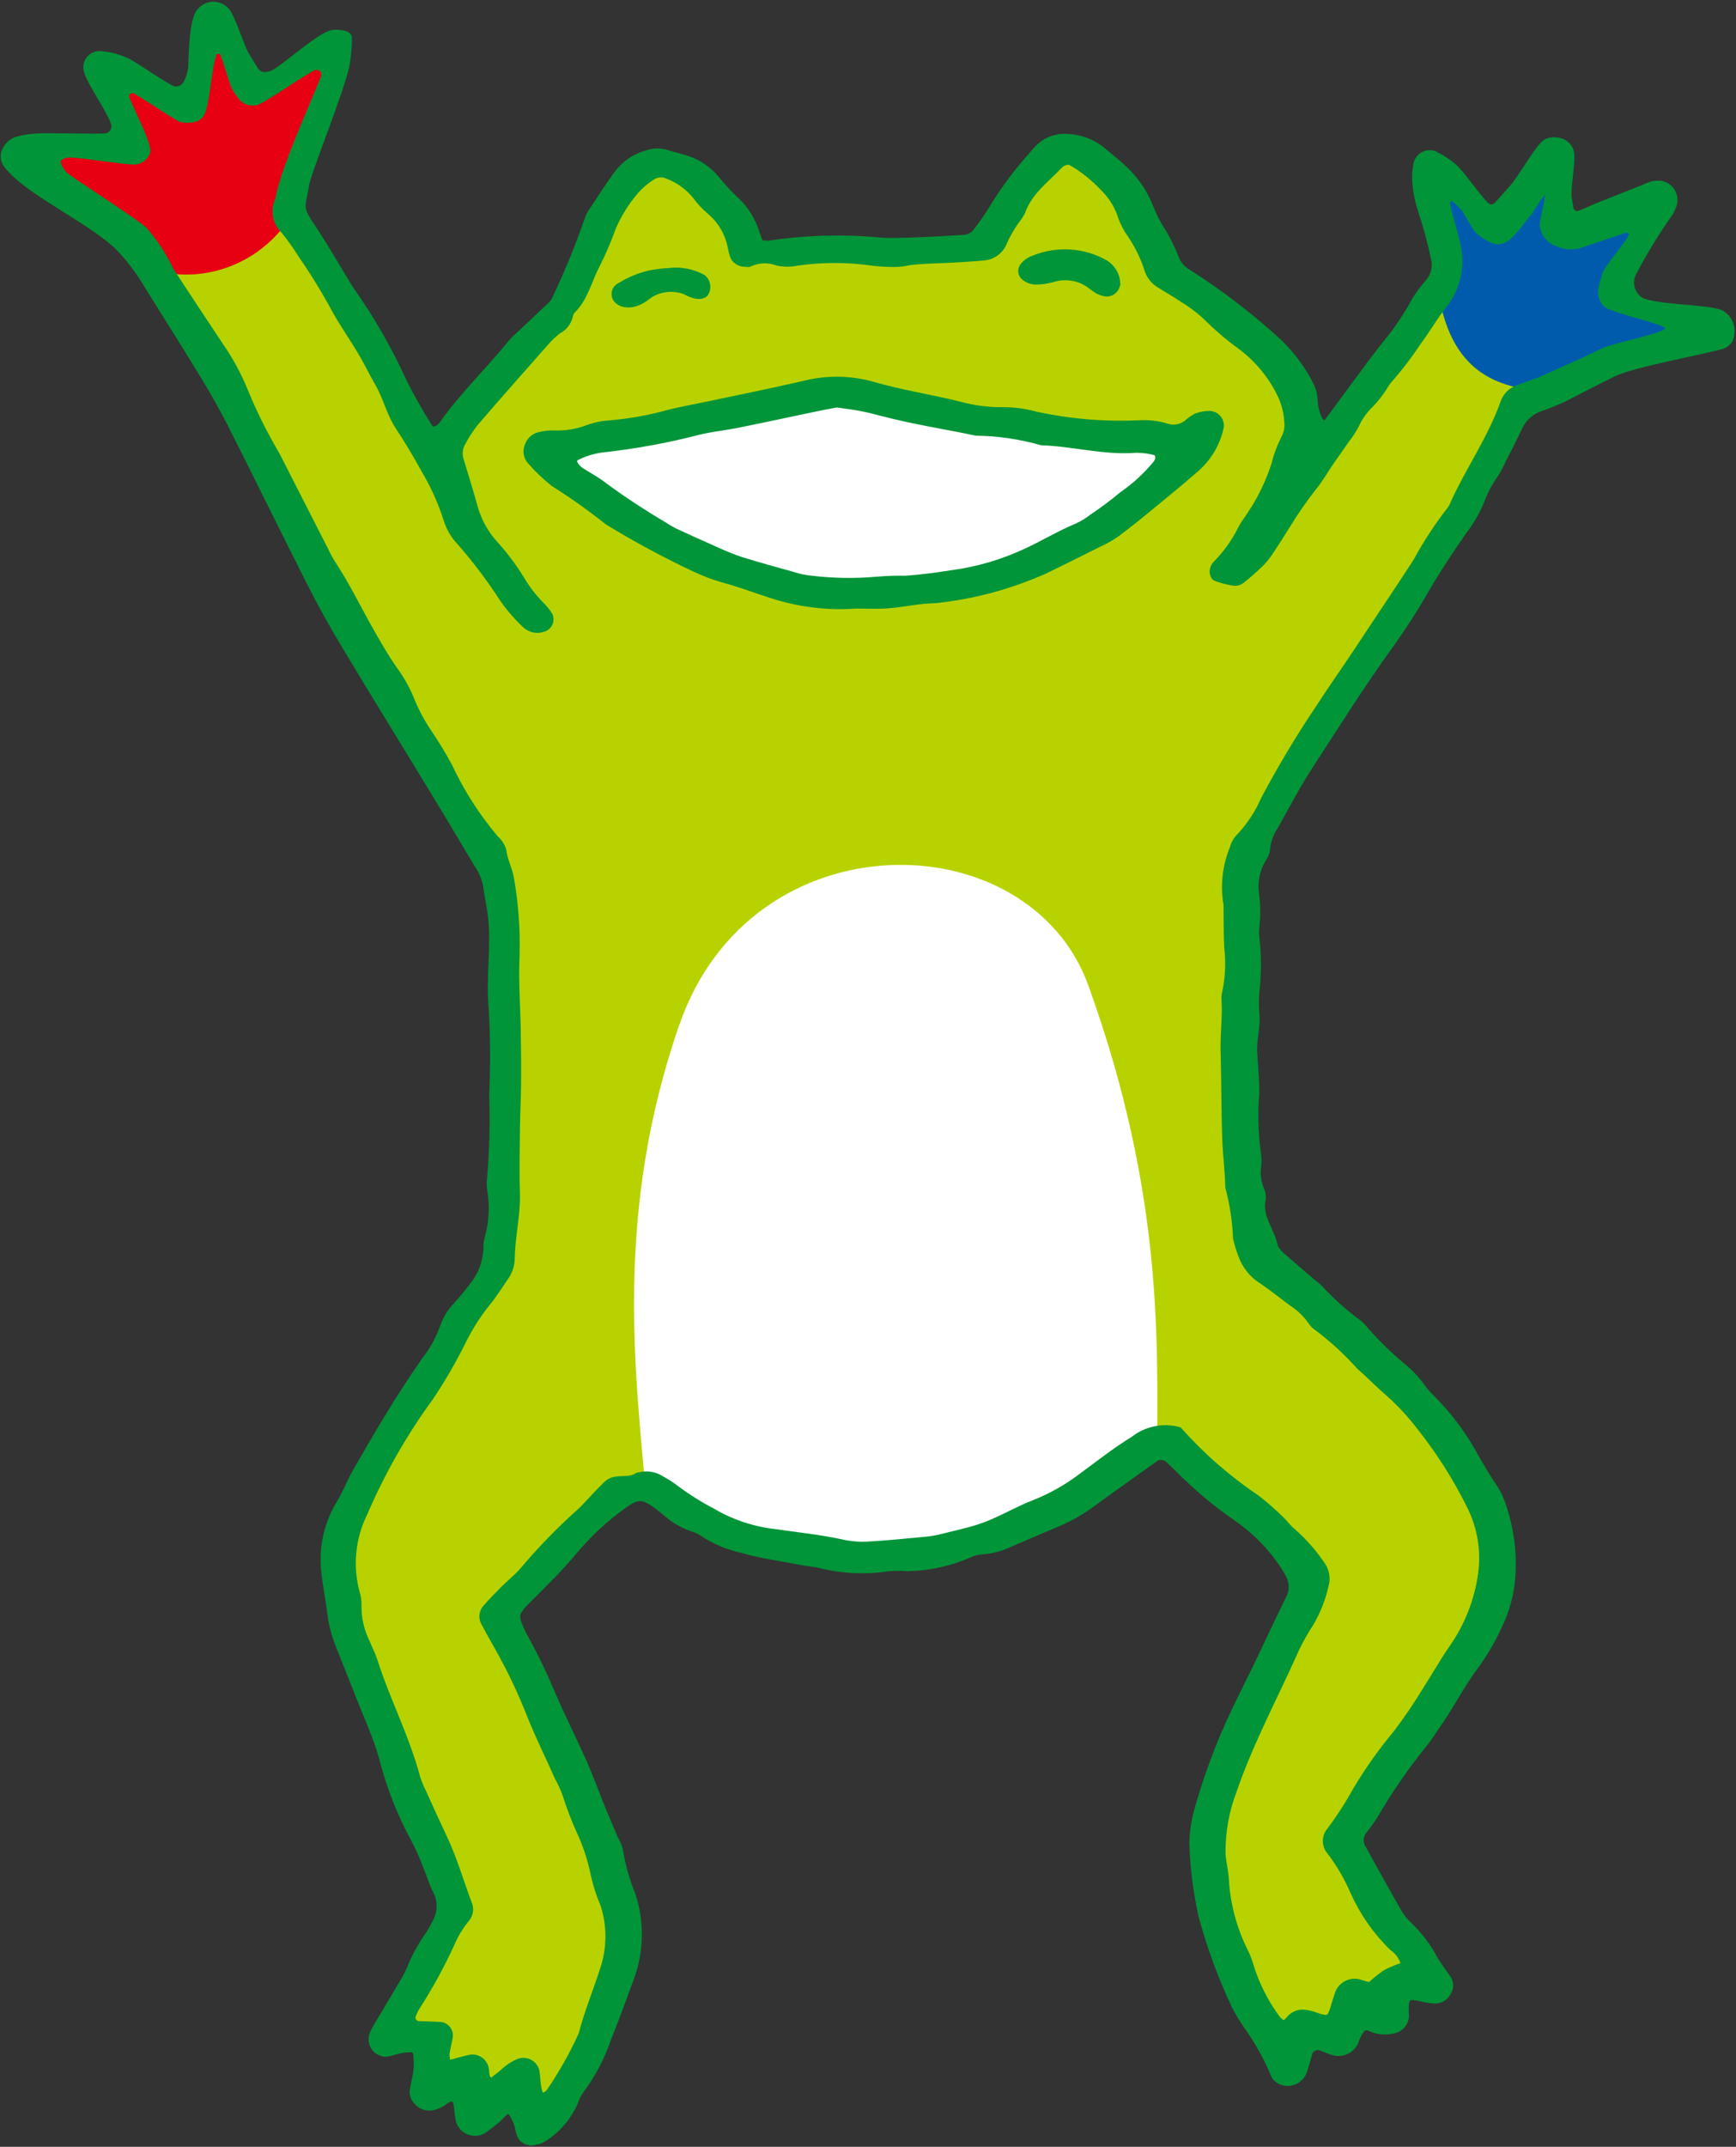 <?xml version="1.0" encoding="UTF-8"?><svg id="_レイヤー_2" xmlns="http://www.w3.org/2000/svg" xmlns:xlink="http://www.w3.org/1999/xlink" viewBox="0 0 238.66 294.96"><rect x="0" y="0" width="238.66" height="294.96" fill="#333333" stroke="none"/><defs><style>.cls-1{stroke-width:.72px;}.cls-1,.cls-2,.cls-3{fill:none;}.cls-1,.cls-3{stroke:#009538;stroke-miterlimit:10;}.cls-4{clip-path:url(#clippath);}.cls-2,.cls-5,.cls-6,.cls-7,.cls-8,.cls-9{stroke-width:0px;}.cls-5{fill:#009538;}.cls-3{stroke-width:.71px;}.cls-6{fill:#005bac;}.cls-7{fill:#e60012;}.cls-8{fill:#b8d200;}.cls-9{fill:#fff;}</style><clipPath id="clippath"><rect class="cls-2" width="238.66" height="294.96"/></clipPath></defs><g id="_レイヤー_3"><g class="cls-4"><g id="_グループ_42"><path id="_パス_32" class="cls-8" d="M59.44,59.02c.27-.06.53-.15.78-.26.22-.15.4-.34.55-.56,2.83-4.01,6.41-7.39,9.48-11.2.26-.3.54-.58.84-.84,1.54-1.45,3.08-2.88,4.61-4.34.28-.28.5-.61.64-.98,1.65-3.46,3.1-7.02,4.36-10.64.11-.38.28-.75.5-1.08,1.17-1.77,2.31-3.56,3.56-5.26,1.02-1.41,2.5-2.42,4.18-2.86.87-.31,1.82-.33,2.71-.06.87.3,1.79.46,2.67.77,1.66.5,3.13,1.49,4.23,2.83.83,1.03,1.73,2.01,2.7,2.91,1.36,1.28,2.35,2.9,2.87,4.69.13.4.29.79.46,1.17.37.09.74.12,1.12.11,5.11-.77,10.3-.91,15.45-.42,1.97.19,9.79-.26,11.35-.38.67-.03,1.3-.36,1.69-.91.81-1.05,1.56-2.14,2.25-3.27,1.59-2.6,3.42-5.04,5.46-7.29.32-.42.68-.81,1.08-1.16,1.01-.88,2.32-1.33,3.66-1.24,1.87.05,3.67.73,5.1,1.94.8.69,1.65,1.33,2.42,2.05,1.72,1.47,3.07,3.33,3.94,5.42.52,1.36,1.19,2.66,1.99,3.88.66,1.15,1.23,2.35,1.71,3.58.32.73.87,1.34,1.56,1.73,4.47,2.84,8.69,6.07,12.59,9.66,1.81,1.76,3.31,3.82,4.42,6.08.26.61.41,1.25.43,1.91.04.93.27,1.84.68,2.68.14.19.33.34.55.43.13.02.27-.04.35-.14,2.69-3.61,5.3-7.27,8.07-10.81,1.53-1.83,2.86-3.81,3.99-5.9.55-.9,1.18-1.75,1.89-2.55.7-.82,1-1.91.81-2.97-.51-2.4-1.14-4.77-1.92-7.09-.4-1.26-.64-2.57-.71-3.9-.04-.66.01-1.32.14-1.97.06-1.05.97-1.86,2.02-1.8.33.02.64.12.92.3.82.43,1.59.95,2.3,1.54,1.19,1.03,3.26,4.19,4.42,5.27.35.41.96.45,1.37.1.02-.01.03-.03.04-.04.72-.77,1.4-1.59,2.12-2.36,1.07-1.17,3.2-4.9,4.32-6.03.49-.47,1.18-.66,1.84-.52.96.02,1.79.68,2.03,1.61.3,1.29-.54,5.14-.29,6.44.1.52.18,1.03.28,1.55.19.35.57.54.96.5.49-.19.98-.37,1.46-.6,1.68-.77,6.6-2.6,8.3-3.36.37-.14.76-.21,1.16-.21,1.26-.05,2.33.94,2.37,2.2,0,.25-.02.5-.09.74-.13.38-.28.74-.47,1.09-1.88,2.65-3.58,5.42-5.09,8.3-.7,1.34-.22,2.99,1.08,3.75,2.33,1.02,9.26.9,10.95,1.71,1.08.6,1.65,1.84,1.41,3.05-.03.54-.32,1.03-.78,1.32-.11.08-.22.15-.35.2-2.96.87-12.31,2.51-15.05,3.84-2.26,1.1-4.49,2.26-6.72,3.41-1.07.51-2.17.96-3.3,1.35-1.28.41-2.33,1.34-2.9,2.55-.72,1.56-1.52,3.09-2.3,4.62-.32.72-.7,1.42-1.13,2.09-.76,1.08-1.38,2.26-1.83,3.51-.62,1.47-1.42,2.85-2.39,4.11-1.89,2.71-3.71,5.47-5.37,8.34-1.45,2.52-3.03,4.97-4.73,7.33-3.89,5.37-7.41,10.98-11.02,16.53-1.73,2.66-3.22,5.49-4.76,8.27-.61.87-1.01,1.88-1.14,2.93-.02.53-.19,1.05-.49,1.49-1,1.59-1.35,3.51-.99,5.35.14,1.32.14,2.64,0,3.96-.08.53-.09,1.06-.02,1.59.29,2.5.29,5.03,0,7.53-.09.93-.09,1.86-.01,2.78.22,1.87-.41,3.7-.29,5.53s.3,3.67.3,5.53c-.23,2.77-.16,5.56.23,8.31.09.66.09,1.33,0,1.99-.1.92.02,1.86.35,2.73.25.47.36,1,.31,1.53-.57,2.45,1.23,4.25,1.64,6.42.08.25.22.49.4.68.16.21.34.41.54.58,1.7,1.47,3.38,2.97,5.13,4.39,1.52,1.66,3.18,3.18,4.97,4.54.56.36,1.04.81,1.44,1.34,1.58,1.79,3.29,3.46,5.12,4.99,1.02.83,1.93,1.8,2.69,2.87.38.54.82,1.03,1.3,1.49,2.25,2.25,4.18,4.8,5.73,7.57.91,1.61,1.84,3.22,2.89,4.74.57.89,1.01,1.86,1.28,2.88.99,3.03,1.38,6.22,1.16,9.41-.17,2.39-.81,4.71-1.86,6.86-.89,1.93-1.96,3.76-3.21,5.48-1.93,2.53-3.33,5.41-5.17,8-.61.86-1.15,1.79-1.82,2.6-2.5,3.08-4.76,6.35-6.76,9.77-.49.79-1.03,1.54-1.61,2.27-.51.64-.56,1.54-.13,2.24,1.59,2.9,3.21,5.79,4.85,8.67.39.7.88,1.33,1.47,1.87,1.44,1.38,2.65,2.97,3.58,4.73.54.91,1.19,1.75,1.79,2.63.4.55.43,1.29.1,1.88-.32.75-1.04,1.25-1.86,1.28-.66-.03-1.31-.13-1.95-.29-1.9-.4-2.05-.3-2.09,1.61,0,.26.05.53.04.8-.05.95-.73,1.76-1.66,1.97-1.17.3-2.4.18-3.48-.35-.38-.17-.82-.03-1.03.33-.23.33-.42.67-.57,1.04-.12.24-.17.51-.3.74-.59,1.08-1.86,1.6-3.04,1.25-.63-.2-1.23-.48-1.86-.69-.53-.08-1.06.19-1.3.67-.27.89-.5,1.79-.8,2.67-.45,1.16-1.69,1.8-2.9,1.5-.37-.11-.71-.31-.99-.58-.19-.19-.33-.42-.4-.67-.98-2.32-2.22-4.52-3.68-6.56-.6-.87-1.15-1.78-1.63-2.72-1.87-3.95-3.39-8.05-4.54-12.27-.75-3.36-1.18-6.78-1.29-10.22.05-1.59.3-3.16.73-4.69.98-3.44,2.17-6.81,3.56-10.11.99-2.31,2.09-4.57,3.21-6.82,1.96-3.91,3.76-7.89,5.69-11.81.61-1.05.61-2.35,0-3.4-.31-.58-.66-1.14-1.04-1.68-1.67-2.4-3.78-4.47-6.2-6.11-2.83-1.97-5.47-4.19-7.89-6.64-.48-.46-.95-.92-1.44-1.37-.43-.33-1-.39-1.49-.16-.33.22-.65.45-.98.68-2.69,1.93-5.39,3.85-8.07,5.8-1.51,1.08-3.14,1.98-4.86,2.68-2.08.87-4.14,1.76-6.21,2.65-1.19.58-2.49.93-3.81,1.02-.66.04-1.3.21-1.89.5-2.68,1.16-5.56,1.78-8.48,1.82-.93-.08-1.86-.07-2.78.04-3.14.45-6.35.28-9.42-.53-.91-.14-1.83-.25-2.74-.43-2.59-.52-5.21-.84-7.76-1.59-1.94-.42-3.79-1.2-5.46-2.3-.44-.3-.92-.53-1.44-.66-1.38-.48-2.65-1.24-3.73-2.23-.1-.09-.2-.17-.31-.25-3.06-2.47-3.4-2.09-6.51.26-2.09,1.63-4,3.48-5.69,5.53-2.06,2.44-4.34,4.64-6.58,6.89-.29.27-.54.58-.76.91-.34.42-.45.98-.29,1.5.21.63.46,1.24.77,1.83,1.42,2.54,2.7,5.16,3.83,7.84,1.39,3.29,3.03,6.48,4.48,9.75.96,2.17,1.76,4.42,2.66,6.62.55,1.35,1.14,2.68,1.71,4.02.27.45.48.94.6,1.46.34,2.09.91,4.14,1.72,6.1,1.22,3.68,1.18,7.66-.12,11.32-1.04,2.86-2.09,5.72-3.22,8.54-.85,2.51-2.09,4.87-3.66,7.01-.41.52-.71,1.12-.91,1.75-.92,2.07-2.43,3.83-4.35,5.03-.34.2-.72.33-1.12.38-.92.32-1.93-.16-2.25-1.08,0,0,0,0,0,0-.17-.5-.21-1.04-.4-1.53-.18-.49-.42-.96-.72-1.39-.17-.16-.42-.22-.65-.16-.41.32-.72.76-1.12,1.09-.6.52-1.23.99-1.87,1.47-1.08.72-2.54.44-3.26-.64-.2-.29-.33-.63-.38-.98-.11-.65-.16-1.31-.26-1.97-.12-.76-.66-.95-1.43-.4-.51.42-1.11.71-1.75.88-.94.19-1.89-.2-2.44-.97-.34-.42-.49-.96-.4-1.49.14-.91.41-1.81.5-2.73.06-.78.04-1.57-.06-2.35-.02-.17-.36-.43-.56-.43-.52,0-1.05.04-1.56.15-.65.12-1.27.37-1.92.46-1.12.02-2.05-.88-2.07-2,0-.25.04-.5.12-.74.15-.37.33-.72.53-1.06,1.15-1.94,2.31-3.86,3.45-5.8.42-.67.8-1.37,1.13-2.09.68-1.73,1.57-3.36,2.66-4.87.29-.45.55-.91.77-1.39.87-1.38.92-3.12.14-4.54-.54-1.05-.86-2.21-1.32-3.31-.45-1.24-.99-2.46-1.62-3.63-1.97-3.6-3.47-7.44-4.46-11.42-.8-2.78-2.04-5.45-3.1-8.17-.96-2.46-1.96-4.91-2.93-7.38-.53-1.36-.88-2.78-1.05-4.23-.22-1.83-.62-3.65-.8-5.48-.42-3.31.29-6.66,2.01-9.52.9-1.46,1.5-3.1,2.35-4.58,2.97-5.17,5.99-10.31,9.42-15.19,1.07-1.35,1.91-2.87,2.48-4.49.39-1.13,1.02-2.17,1.85-3.03.78-.9,1.57-1.79,2.27-2.75,1.17-1.46,1.83-3.27,1.88-5.14-.02-.4.02-.8.12-1.19.64-2.16.78-4.45.41-6.67-.09-.53-.1-1.06-.04-1.59.33-3.83.43-7.68.3-11.52.18-3.97.16-7.95-.07-11.92-.35-3.71.2-7.39.03-11.1-.1-2.01-.55-3.93-.82-5.89-.24-1.03-.68-2.01-1.28-2.87-2.09-3.54-4.2-7.06-6.34-10.57-3.93-6.45-7.91-12.88-11.79-19.36-1.71-2.83-3.31-5.72-4.81-8.68-3.6-7.09-7.08-14.24-10.67-21.33-1.19-2.36-2.5-4.68-3.87-6.94-2.69-4.42-5.46-8.78-8.19-13.17-.97-1.58-2.11-3.06-3.38-4.4-3.3-3.45-11.63-7.27-14.89-10.77-.29-.28-.55-.58-.77-.92-.36-.57-.4-1.29-.09-1.9.33-.74.97-1.3,1.75-1.52.77-.2,1.55-.33,2.34-.4,1.59-.14,8.28.1,9.86-.03.67-.16,1.12-.78,1.07-1.46-.33-1.69-3.5-5.93-3.84-7.62-.19-1.02.48-2.01,1.51-2.2.2-.04.41-.04.61-.01,1.19.1,2.35.41,3.43.91,1.21.53,5.27,3.5,6.53,3.92.67.11,1.33-.22,1.64-.82.44-.82.68-1.74.68-2.67.05-1.55.15-6.1,1.17-7.2.83-1.06,2.37-1.25,3.43-.41.14.11.27.24.39.38.77.9,2.09,5.23,2.76,6.21.45.65.81,1.37,1.27,2.02.34.42.89.61,1.42.5.26-.02.52-.09.77-.2,1.62-.76,6.62-5.41,8.33-5.57.71-.07,2.28.02,2.24.78-.01,1.19-.11,2.38-.29,3.56-.72,3.64-5.21,14.55-5.6,16.62-.02.26-.06.53-.12.79-.53,2.52-.64,2.51,1.11,5.14,1.69,2.53,3.2,5.19,4.79,7.79.2.34.42.68.65.99,2.74,3.91,5.1,8.06,7.07,12.41,1.13,2.23,2.38,4.4,3.73,6.51"/><path id="_パス_33" class="cls-6" d="M217.43,53.64c2.23-1.15,2.23-1.16,4.49-2.26,2.74-1.33,12.09-2.98,15.05-3.84.12-.05.24-.12.35-.2.46-.29.75-.78.78-1.32.25-1.21-.32-2.45-1.41-3.05-1.7-.81-8.62-.69-10.95-1.71-1.31-.76-1.78-2.41-1.08-3.75,1.51-2.88,3.21-5.65,5.09-8.3.19-.35.35-.71.47-1.09.36-1.21-.33-2.49-1.54-2.85-.24-.07-.49-.1-.74-.09-.4,0-.79.07-1.16.21-1.69.76-6.61,2.59-8.3,3.36-.48.22-.97.41-1.46.6-.39.05-.77-.15-.96-.5-.1-.52-.18-1.03-.28-1.55-.25-1.3.58-5.15.29-6.44-.24-.93-1.07-1.6-2.03-1.61-.66-.14-1.35.05-1.84.52-1.12,1.12-3.25,4.86-4.32,6.03-.72.78-1.39,1.59-2.12,2.36-.38.37-1,.37-1.37-.02-.01-.01-.03-.03-.04-.04-1.16-1.08-3.21-4.24-4.42-5.27-.71-.6-1.48-1.11-2.3-1.54-.89-.57-2.08-.31-2.65.58-.18.27-.28.59-.3.92-.13.65-.18,1.31-.14,1.97.08,1.32.32,2.63.71,3.9.77,2.33,1.41,4.69,1.92,7.09,1.01,12.73,5.37,19.08,20.26,17.9"/><path id="_パス_34" class="cls-7" d="M17.79,35.53c6.46,4.36,19.53,2.84,24.42-10.14.4-2.08,4.88-12.98,5.6-16.62.19-1.18.28-2.37.3-3.56.04-.76-1.53-.84-2.24-.78-1.7.16-6.7,4.81-8.33,5.57-.24.11-.5.18-.77.2-.53.11-1.08-.09-1.42-.5-.46-.65-.82-1.37-1.27-2.02-.68-.98-1.99-5.31-2.76-6.21-.85-1.05-2.4-1.2-3.44-.35-.14.11-.26.24-.37.38-1.02,1.09-1.12,5.65-1.17,7.2,0,.93-.23,1.85-.68,2.67-.31.6-.97.94-1.64.82-1.25-.43-5.31-3.4-6.53-3.92-1.08-.5-2.25-.81-3.43-.91-1.03-.15-1.98.57-2.13,1.6-.03.2-.02.41.01.61.34,1.68,3.51,5.93,3.84,7.62.05.68-.4,1.3-1.07,1.46-1.59.13-8.28-.11-9.86.03-.79.07-1.57.2-2.34.4-.78.22-1.42.78-1.75,1.52-.31.6-.27,1.32.09,1.9.22.33.47.64.76.92,3.26,3.5,11.59,7.32,14.88,10.77"/><path id="_パス_35" class="cls-9" d="M117.62,83.26c-3.98.27-7.97-.23-11.75-1.49-2.14-.68-4.25-1.5-6.42-2.07-1.39-.4-2.75-.92-4.07-1.54-4.07-1.92-8.03-4.06-11.87-6.4-2.38-1.89-4.86-3.65-7.43-5.27-1.14-.9-2.2-1.91-3.16-3.01-.57-.59-.74-1.45-.43-2.21.24-.78.88-1.37,1.68-1.54.64-.17,1.3-.24,1.97-.22,1.59.07,3.18-.19,4.67-.76,1-.36,2.04-.57,3.1-.63,2.77-.24,5.51-.74,8.19-1.5,1.67-.4,3.37-.7,5.05-1.06,4.4-.93,8.82-1.82,13.2-2.82,3.09-.82,6.34-.81,9.43.01,4.07,1.22,8.27,1.81,12.37,2.85,1.92.51,3.91.75,5.9.7,1.46.01,2.91.21,4.31.6,4.79,1.04,9.7,1.44,14.6,1.19,1.19-.04,2.38.12,3.52.48.91.27,1.89.09,2.65-.48.39-.36.82-.67,1.29-.92.61-.23,1.26-.34,1.92-.34.91.05,1.61.83,1.56,1.74,0,.06,0,.11-.02.17-.5,2.34-1.79,4.44-3.64,5.94-1.99,1.74-4.04,3.41-6.08,5.08-1.53,1.26-3.07,2.51-4.67,3.69-.76.52-1.57.98-2.42,1.36-2.48,1.25-4.97,2.47-7.47,3.7-.12.06-.25.1-.37.15-4.62,2.01-9.51,3.31-14.52,3.84-.66.06-1.32.05-1.99.13-1.58.19-3.15.48-4.73.6-1.45.1-2.91.02-4.38.02"/><path id="_パス_36" class="cls-9" d="M93.41,140.73c-9,25.94-6.07,47.73-4.54,65.32v.03c.82.39,1.59.89,2.27,1.49.1.08.2.17.31.25,1.08.99,2.35,1.75,3.73,2.23.51.14,1,.36,1.44.66,1.66,1.1,3.51,1.88,5.46,2.3,2.54.74,5.17,1.07,7.76,1.59.91.18,1.83.3,2.74.44,3.07.8,6.28.98,9.42.53.92-.1,1.86-.12,2.78-.04,2.92-.04,5.8-.65,8.48-1.82.59-.29,1.24-.46,1.89-.5,1.33-.09,2.62-.44,3.81-1.02,2.07-.89,4.13-1.79,6.21-2.65,1.72-.7,3.35-1.6,4.86-2.68,2.68-1.95,5.37-3.87,8.07-5.8.32-.23.64-.46.98-.68,0-15.35,1.04-35.92-9.45-64.96-8.18-22.64-46.29-23.27-56.21,5.32"/><path id="_パス_37" class="cls-5" d="M59.44,59.02c.27-.06.53-.14.78-.26.22-.15.4-.34.55-.56,2.83-4.01,6.41-7.39,9.48-11.2.26-.3.54-.58.84-.84,1.54-1.45,3.08-2.88,4.61-4.34.28-.28.5-.61.64-.98,1.65-3.46,3.1-7.02,4.36-10.64.11-.38.28-.75.5-1.08,1.17-1.77,2.31-3.56,3.56-5.26,1.02-1.41,2.5-2.42,4.18-2.86.87-.31,1.82-.33,2.71-.06.87.3,1.79.46,2.67.77,1.66.5,3.13,1.49,4.23,2.83.83,1.03,1.73,2.01,2.7,2.91,1.36,1.28,2.35,2.9,2.86,4.69.13.4.29.79.47,1.17.36.09.74.12,1.11.11,5.11-.77,10.3-.91,15.45-.42,1.97.19,9.79-.26,11.35-.38.67-.03,1.3-.36,1.69-.91.81-1.05,1.56-2.14,2.25-3.27,1.59-2.6,3.42-5.04,5.47-7.29.32-.42.68-.81,1.08-1.16,1.01-.88,2.32-1.33,3.65-1.24,1.87.05,3.67.73,5.1,1.94.8.7,1.65,1.33,2.42,2.05,1.72,1.47,3.07,3.33,3.94,5.42.52,1.36,1.19,2.66,1.99,3.88.66,1.15,1.23,2.35,1.71,3.58.32.73.87,1.34,1.56,1.73,4.47,2.84,8.69,6.07,12.59,9.66,1.81,1.76,3.31,3.82,4.42,6.08.26.61.41,1.25.43,1.91.04.93.28,1.84.68,2.68.14.19.33.34.55.43.13.01.27-.04.35-.14,2.69-3.61,5.3-7.27,8.07-10.81,1.53-1.83,2.86-3.81,3.99-5.9.55-.9,1.18-1.75,1.89-2.54.7-.82,1-1.91.81-2.97-.5-2.4-1.14-4.77-1.92-7.09-.4-1.26-.64-2.57-.71-3.9-.04-.66.01-1.32.14-1.97.06-1.05.97-1.86,2.02-1.8.33.02.64.12.92.3.82.43,1.59.95,2.3,1.54,1.19,1.03,3.26,4.19,4.42,5.27.35.41.96.45,1.37.1.02-.01.03-.03.04-.04.72-.77,1.4-1.58,2.12-2.36,1.07-1.17,3.2-4.9,4.32-6.03.49-.47,1.18-.66,1.84-.52.96.02,1.79.68,2.03,1.61.3,1.29-.54,5.14-.29,6.44.1.52.18,1.03.28,1.55.19.35.57.54.96.5.49-.19.98-.37,1.46-.6,1.68-.77,6.6-2.6,8.3-3.36.37-.14.76-.21,1.16-.21,1.26-.05,2.33.94,2.37,2.2,0,.25-.02.5-.09.74-.13.38-.28.74-.47,1.09-1.88,2.65-3.58,5.42-5.09,8.3-.7,1.34-.22,2.99,1.08,3.75,2.33,1.02,9.26.9,10.95,1.71,1.08.6,1.65,1.84,1.41,3.05-.03.54-.32,1.03-.78,1.32-.11.08-.22.15-.35.2-2.96.87-12.31,2.51-15.05,3.84-2.26,1.1-4.49,2.26-6.72,3.41-1.07.51-2.17.96-3.3,1.35-1.28.41-2.33,1.34-2.9,2.55-.72,1.56-1.52,3.09-2.3,4.62-.32.73-.7,1.43-1.13,2.09-.76,1.08-1.38,2.26-1.83,3.51-.62,1.47-1.42,2.85-2.39,4.11-1.89,2.71-3.71,5.47-5.37,8.34-1.45,2.52-3.03,4.97-4.73,7.33-3.89,5.37-7.41,10.98-11.02,16.53-1.73,2.66-3.22,5.49-4.76,8.27-.61.87-1.01,1.88-1.14,2.93-.02.53-.19,1.05-.49,1.49-1,1.59-1.35,3.51-.99,5.35.14,1.32.14,2.64,0,3.96-.08.53-.09,1.06-.02,1.59.29,2.5.29,5.03,0,7.53-.09.93-.09,1.86-.01,2.78.22,1.88-.41,3.7-.29,5.53s.3,3.67.29,5.53c-.23,2.77-.16,5.56.23,8.31.09.66.09,1.33,0,1.99-.1.92.02,1.86.35,2.73.25.47.36,1,.31,1.53-.57,2.45,1.23,4.25,1.64,6.42.08.25.22.48.4.68.16.21.34.41.54.58,1.7,1.47,3.38,2.97,5.13,4.39,1.52,1.66,3.18,3.18,4.97,4.54.56.36,1.04.81,1.44,1.34,1.58,1.79,3.29,3.46,5.12,4.99,1.02.83,1.93,1.8,2.7,2.87.38.54.82,1.03,1.3,1.49,2.25,2.25,4.18,4.8,5.73,7.57.91,1.61,1.84,3.22,2.89,4.75.57.89,1.01,1.86,1.29,2.87.99,3.03,1.38,6.22,1.16,9.41-.17,2.39-.81,4.71-1.86,6.86-.89,1.93-1.96,3.76-3.21,5.48-1.93,2.53-3.33,5.41-5.17,8-.61.86-1.15,1.79-1.82,2.6-2.5,3.08-4.76,6.35-6.76,9.77-.49.79-1.03,1.54-1.61,2.27-.51.64-.56,1.54-.13,2.24,1.59,2.9,3.21,5.79,4.85,8.67.39.7.88,1.33,1.47,1.87,1.44,1.38,2.65,2.97,3.58,4.73.54.91,1.19,1.75,1.79,2.63.4.56.43,1.29.1,1.88-.32.75-1.04,1.25-1.86,1.28-.66-.03-1.31-.13-1.95-.29-1.9-.4-2.05-.3-2.09,1.61,0,.26.05.53.04.8-.05.95-.73,1.76-1.66,1.97-1.17.3-2.4.18-3.48-.35-.38-.17-.82-.03-1.03.33-.23.33-.42.67-.57,1.04-.12.24-.17.51-.3.74-.59,1.08-1.86,1.6-3.04,1.25-.63-.2-1.23-.48-1.86-.69-.53-.08-1.06.19-1.3.67-.27.89-.5,1.79-.8,2.67-.45,1.16-1.69,1.8-2.9,1.5-.37-.11-.71-.31-.99-.57-.19-.19-.33-.42-.4-.67-.98-2.32-2.22-4.52-3.69-6.56-.6-.87-1.15-1.78-1.63-2.72-1.87-3.95-3.38-8.06-4.54-12.27-.75-3.36-1.19-6.78-1.29-10.22.05-1.59.3-3.17.74-4.69.98-3.44,2.17-6.81,3.56-10.11.99-2.31,2.09-4.57,3.21-6.82,1.96-3.91,3.76-7.89,5.69-11.81.61-1.05.61-2.35,0-3.4-.31-.58-.66-1.14-1.04-1.68-1.67-2.4-3.78-4.47-6.2-6.11-2.83-1.97-5.47-4.19-7.89-6.64-.48-.46-.95-.92-1.43-1.37-.43-.33-1-.39-1.49-.16-.33.22-.65.45-.98.68-2.69,1.93-5.39,3.84-8.07,5.8-1.51,1.08-3.14,1.98-4.86,2.68-2.08.87-4.14,1.76-6.21,2.65-1.19.58-2.49.93-3.81,1.02-.66.04-1.3.21-1.9.5-2.68,1.16-5.56,1.78-8.48,1.82-.93-.08-1.86-.07-2.78.04-3.14.45-6.35.28-9.42-.53-.91-.14-1.83-.25-2.74-.43-2.59-.51-5.22-.84-7.76-1.59-1.94-.42-3.79-1.2-5.46-2.3-.44-.3-.92-.53-1.44-.66-1.38-.48-2.65-1.24-3.73-2.23-.1-.09-.2-.17-.31-.25-3.06-2.47-3.4-2.09-6.51.26-2.1,1.63-4,3.49-5.69,5.53-2.06,2.44-4.34,4.64-6.58,6.89-.29.27-.54.58-.76.91-.34.42-.45.98-.29,1.5.21.63.46,1.24.77,1.83,1.42,2.54,2.7,5.16,3.83,7.84,1.39,3.29,3.03,6.48,4.48,9.75.96,2.17,1.76,4.42,2.66,6.62.55,1.35,1.14,2.68,1.71,4.02.27.45.48.94.6,1.46.34,2.09.91,4.14,1.72,6.1,1.22,3.68,1.18,7.66-.12,11.32-1.04,2.86-2.09,5.72-3.22,8.54-.85,2.51-2.09,4.87-3.66,7.01-.41.52-.71,1.12-.91,1.75-.92,2.07-2.43,3.83-4.35,5.03-.34.2-.72.33-1.12.38-.92.32-1.93-.16-2.25-1.08,0,0,0,0,0,0-.17-.5-.21-1.04-.4-1.53-.18-.49-.42-.96-.72-1.39-.17-.16-.42-.22-.65-.16-.41.32-.72.76-1.12,1.09-.6.51-1.23.99-1.87,1.46-1.08.72-2.54.44-3.26-.64-.2-.29-.33-.63-.38-.98-.11-.65-.16-1.31-.26-1.97-.12-.76-.66-.95-1.42-.4-.51.42-1.11.71-1.75.88-.93.19-1.89-.19-2.44-.97-.34-.42-.49-.96-.4-1.49.14-.91.41-1.81.5-2.73.06-.78.04-1.57-.06-2.35-.02-.17-.36-.43-.56-.43-.52,0-1.05.04-1.56.15-.65.12-1.27.37-1.92.46-1.12.02-2.05-.88-2.07-2,0-.25.04-.5.12-.74.15-.37.33-.72.53-1.06,1.15-1.94,2.31-3.86,3.45-5.8.42-.67.8-1.37,1.13-2.09.68-1.73,1.57-3.36,2.66-4.87.29-.45.55-.91.77-1.39.87-1.38.92-3.12.14-4.54-.54-1.05-.86-2.21-1.32-3.31-.46-1.24-1-2.46-1.62-3.63-1.97-3.6-3.47-7.44-4.46-11.42-.8-2.78-2.04-5.45-3.1-8.17-.96-2.46-1.96-4.91-2.93-7.38-.53-1.36-.88-2.78-1.05-4.23-.22-1.83-.62-3.65-.8-5.48-.42-3.31.29-6.66,2.01-9.52.9-1.46,1.5-3.1,2.36-4.58,2.97-5.17,5.99-10.31,9.42-15.19,1.07-1.35,1.91-2.87,2.48-4.49.39-1.13,1.02-2.17,1.85-3.03.78-.9,1.57-1.79,2.27-2.75,1.17-1.46,1.83-3.27,1.88-5.14-.02-.4.02-.8.12-1.19.64-2.16.78-4.45.41-6.67-.09-.53-.1-1.06-.04-1.59.33-3.83.43-7.68.3-11.52.18-3.97.16-7.95-.07-11.92-.35-3.71.2-7.39.03-11.1-.09-2.01-.55-3.93-.82-5.89-.24-1.03-.68-2.01-1.29-2.87-2.09-3.54-4.2-7.06-6.34-10.57-3.93-6.45-7.91-12.88-11.79-19.36-1.71-2.83-3.31-5.72-4.81-8.68-3.6-7.09-7.08-14.24-10.67-21.33-1.19-2.36-2.5-4.68-3.87-6.94-2.69-4.42-5.46-8.78-8.19-13.17-.97-1.58-2.11-3.06-3.38-4.4-3.3-3.45-11.63-7.27-14.89-10.77-.29-.28-.55-.59-.77-.92-.36-.57-.4-1.29-.09-1.9.33-.74.97-1.3,1.75-1.52.77-.2,1.55-.33,2.34-.4,1.59-.14,8.28.1,9.86-.03.67-.16,1.12-.78,1.07-1.46-.33-1.69-3.5-5.93-3.84-7.62-.19-1.02.48-2.01,1.51-2.2.2-.04.41-.04.61-.01,1.19.1,2.35.41,3.44.91,1.21.53,5.27,3.5,6.53,3.92.67.11,1.33-.22,1.64-.82.44-.82.68-1.74.68-2.67.05-1.55.15-6.1,1.17-7.2.83-1.06,2.37-1.25,3.43-.41.14.11.27.24.39.38.77.9,2.09,5.23,2.76,6.21.45.65.81,1.37,1.27,2.02.35.42.89.61,1.42.5.26-.02.52-.09.77-.2,1.62-.76,6.62-5.41,8.33-5.57.71-.07,2.28.02,2.24.78-.01,1.19-.11,2.38-.3,3.56-.72,3.64-5.21,14.55-5.6,16.62-.02.26-.06.53-.12.79-.53,2.52-.64,2.51,1.11,5.14,1.69,2.53,3.2,5.19,4.79,7.79.2.34.42.68.65.99,2.74,3.91,5.1,8.06,7.07,12.41,1.13,2.23,2.38,4.4,3.73,6.51M212.68,26.15c-.58-.09-2.12,2.71-2.47,3.12-.6.71-1.14,1.46-1.73,2.17-1.86,2.24-2.78,2.34-5.3.31-.41-.33-1.66-2.8-2.03-3.18-.35-.39-.73-.76-1.14-1.1-.23-.24-.61-.24-.84-.02-.16.15-.22.37-.16.58.16,1.31,1.32,4.65,1.49,5.97.54,2.77-.14,5.63-1.86,7.86-1.33,1.64-2.37,3.5-3.64,5.2-1.24,1.87-2.61,3.66-4.1,5.34-.24.32-.46.65-.65.99-.5.77-1.08,1.5-1.71,2.17-.87.81-1.57,1.79-2.06,2.87-.37.7-.8,1.36-1.29,1.99-.75,1.09-1.53,2.16-2.28,3.25-.75,1.09-1.39,2.25-2.23,3.28-1.31,1.66-2.52,3.4-3.62,5.21-.84,1.35-1.69,2.69-2.59,4.01-.37.54-.8,1.05-1.28,1.5-.77.73-1.56,1.43-2.39,2.09-.3.25-.68.39-1.08.38-.91-.13-1.8-.36-2.66-.69-.24-.09-.43-.66-.41-.99.03-.4.2-.77.48-1.05,1.4-1.41,2.56-3.05,3.44-4.83.43-.82,1.03-1.54,1.51-2.33,1.3-2.01,2.32-4.17,3.06-6.44.31-1.29.78-2.53,1.39-3.71.36-.72.49-1.53.37-2.32-.09-1.33-.46-2.62-1.07-3.8-1.26-2.5-3.09-4.67-5.33-6.34-1.72-1.24-3.33-2.62-4.82-4.13-.98-.89-2.04-1.68-3.17-2.36-.99-.67-2.03-1.26-3.04-1.89-.81-.46-1.44-1.2-1.75-2.08-.55-1.77-1.37-3.45-2.42-4.97-.61-.87-1.08-1.83-1.39-2.84-.52-1.36-1.33-2.59-2.39-3.6-1.28-1.35-2.75-2.51-4.36-3.43-.25-.08-.51-.07-.75.03-.25.08-.48.22-.67.41-1.9,1.99-4.21,3.64-5.17,6.4-.25.47-.55.91-.88,1.31-.6.87-1.13,1.79-1.57,2.75-.46,1.28-1.65,2.16-3.02,2.2-1.31.15-2.64.18-3.96.28-1.1.08-5.31.15-6.45.43-.78.15-1.58.21-2.37.17-.8,0-1.59-.09-2.39-.17-3.41-.49-6.88-.49-10.3-.01-.91.19-1.85.19-2.77,0-1.24-.47-2.61-.41-3.81.15-.2.11-.52.01-.78,0-.68-.03-1.28-.44-1.55-1.06-.12-.38-.22-.76-.3-1.15-.35-1.97-1.39-3.75-2.93-5.03-.71-.6-1.34-1.28-1.89-2.03-.99-1.25-2.31-2.21-3.8-2.78-.73-.36-1.6-.27-2.24.23-.78.5-1.49,1.11-2.1,1.8-1.3,1.51-2.36,3.21-3.15,5.04-.62,1.75-1.35,3.45-2.19,5.11-1.11,2.09-1.59,4.51-3.34,6.26-.19.19-.31.43-.36.7-.2.91-.79,1.69-1.62,2.12-.64.48-1.22,1.03-1.73,1.63-3.25,3.67-6.49,7.34-9.69,11.05-.65.83-1.23,1.72-1.72,2.66-.42.69-.52,1.53-.28,2.3.65,2.15,1.33,4.3,1.92,6.47.53,1.92,1.51,3.69,2.86,5.15,1.33,1.47,2.52,3.06,3.56,4.76.81,1.37,1.79,2.62,2.92,3.74.36.38.69.79.97,1.24.33.7.03,1.54-.67,1.87-.05.02-.1.04-.15.06-.89.35-1.9.16-2.61-.49-1.16-1.09-2.2-2.29-3.11-3.59-1.8-2.78-3.79-5.42-5.98-7.9-.81-.87-1.41-1.92-1.76-3.06-.77-2.4-1.81-4.7-3.1-6.87-1.09-1.96-2.23-3.91-3.47-5.77-1.27-1.9-1.74-4.15-2.88-6.1-.8-1.37-1.47-2.82-2.29-4.18-1.35-2.27-2.9-4.44-4.11-6.78-1.29-2.31-2.69-4.56-4.2-6.73-.7-1.13-1.47-2.21-2.31-3.23-1.19-1.13-1.5-2.91-.75-4.38.51-3.94,6.25-16.34,6.33-17,.03-.58-.41-1.08-1-1.11-.1,0-.2,0-.29.03-1.23.48-6.65,4.29-7.88,4.79-.78.23-1.62.02-2.19-.56-.33-.42-.62-.86-.91-1.3-.37-.54-1.39-4.43-1.76-4.97-.27-.27-.71-.27-.98,0,0,0-.02.02-.03.03-.8,1.67-.93,6.67-1.74,8.34-.25.48-.73.8-1.27.85-.52.09-1.05.09-1.57-.01-.63-.16-5.88-3.76-6.5-3.98-.45-.11-.91.16-1.02.61-.02.08-.03.17-.02.25.15.78,3.28,6.72,2.89,7.6-.27.77-.98,1.3-1.8,1.34-1.19.04-7.32-.96-8.51-.94-.65-.11-1.32.07-1.83.48-.34.35-.11,1.15.71,2.1.52.6,9.38,6.18,11.04,7.66,1.48,1.69,2.71,3.58,3.65,5.62.15.22.31.43.45.65,2.12,3.21,4.22,6.43,6.36,9.62,1.36,1.96,2.5,4.07,3.4,6.28,1.2,2.94,2.62,5.79,4.23,8.52.26.46.49.94.73,1.41,2.05,4.01,4.09,8.02,6.14,12.03.28.6.6,1.18.95,1.74,1.97,2.98,3.52,6.22,5.29,9.32.98,1.73,1.96,3.44,3.1,5.08.94,1.27,1.73,2.64,2.34,4.1.63,1.6,1.43,3.12,2.39,4.55,1.04,1.53,2.01,3.12,2.89,4.75,1.68,3.6,3.84,6.96,6.41,9.98.5.44.86,1.01,1.04,1.65.15,1.34.83,2.51,1.04,3.81.62,3.53.88,7.11.77,10.69-.16,3.45.11,6.89.17,10.33.04,2.38.06,4.75.04,7.13-.01,1.99-.12,3.98-.15,5.95-.03,3.05-.11,6.1-.01,9.15s-.69,6.03-.71,9.07c-.03.94-.35,1.84-.9,2.6-.83,1.19-1.59,2.44-2.53,3.56-1.24,1.55-2.31,3.23-3.2,5.01-1.35,2.73-2.87,5.37-4.57,7.9-3.6,4.92-6.62,10.23-9.03,15.83-1.67,3.35-2.07,7.2-1.11,10.83.21.63.3,1.3.27,1.96-.01,1.73.39,3.43,1.16,4.97.35.86.78,1.69,1.06,2.57,1.74,5.42,4.4,10.5,5.86,16.01.2.63.45,1.24.75,1.83.98,2.17,1.96,4.34,2.98,6.49,1.36,2.88,2.23,5.95,3.35,8.92.34.75.21,1.63-.33,2.25-.84,1.02-1.53,2.16-2.04,3.38-1.33,2.89-2.85,5.69-4.55,8.37-.15.22-.29.45-.42.68-.12.23-.21.48-.32.72-.19.42,0,.92.42,1.11.07.03.14.05.22.06,1.06.05,2.12.06,3.17.13.81.13,1.37.89,1.24,1.71,0,.01,0,.02,0,.03-.14.78-.36,1.55-.45,2.34.01.41.08.81.2,1.19,1.08-.28,2.08-.6,3.11-.8.96-.09,1.84.53,2.07,1.47.17.58-.1,1.31.69,1.8.38-.29.8-.6,1.19-.91s.78-.72,1.22-1.02c.43-.3.89-.56,1.37-.77.99-.36,2.08.14,2.45,1.13.02.05.04.11.05.16.12.65.13,1.31.22,1.97.06.39.14.77.25,1.15.02.09.17.17.27.2.12.04.26.04.38-.01.23-.14.43-.31.6-.51,1.64-2.41,3.07-4.95,4.29-7.59.06-.12.1-.24.14-.37.76-2.95,1.95-5.77,2.87-8.67,1.01-2.91,1.04-6.06.08-8.99-.58-1.34-1.02-2.73-1.33-4.15-.42-2.07-1.09-4.09-1.99-6-.71-1.57-1.32-3.18-1.84-4.82-.31-.87-.69-1.72-1.14-2.53-1.23-2.78-2.59-5.51-3.73-8.34-1.3-3.33-2.84-6.56-4.61-9.67-.6-1.03-1.17-2.08-1.73-3.13-.43-.71-.33-1.61.24-2.22.78-.89,1.62-1.74,2.46-2.59s1.8-1.57,2.57-2.47c2.39-2.84,4.97-5.51,7.74-7.99.4-.35.77-.73,1.13-1.12.91-.95,1.78-1.95,2.75-2.85,1.17-1.07,2.88-.25,4.15-1.07.12-.06.25-.09.38-.1,1.05-.25,2.15-.06,3.04.53.58.31,1.15.66,1.68,1.05,1.68,1.28,3.47,2.42,5.34,3.39,2.63,1.55,5.57,2.52,8.6,2.85,3.01.44,6.05.75,9.03,1.39,1.16.27,2.36.38,3.55.33,2.78-.15,5.55-.44,8.32-.7.66-.07,1.31-.18,1.95-.35,1.92-.49,3.88-.88,5.74-1.55s3.61-1.64,5.42-2.47c.48-.22.96-.44,1.46-.62,2.47-.97,4.79-2.3,6.88-3.93,2.24-1.64,4.44-3.38,6.81-4.82,1.79-1.42,4.15-1.91,6.35-1.3,3.18,3.57,6.8,6.72,10.77,9.39,1.15.9,2.24,1.86,3.28,2.88.58.54,1.03,1.22,1.65,1.7,1.49,1.32,2.82,2.81,3.93,4.46.66.86.86,1.98.55,3.02-.41,1.81-1.09,3.55-2.03,5.16-.73,1.11-1.38,2.26-1.96,3.45-2.9,6.53-6.32,12.82-8.65,19.61-1.04,2.72-1.55,5.61-1.52,8.52.05,1.18.38,2.35.45,3.53.19,3.44,1.08,6.81,2.62,9.9.3.59.55,1.21.73,1.84.8,2.67,2.06,5.18,3.72,7.42.25.27.53.5.84.69.24-.17.46-.36.66-.58.58-.76,1.55-1.11,2.48-.9.52.09,1.03.24,1.52.43,1.42.45,1.62.37,2.05-.92.2-.63.37-1.27.6-1.9.33-1.35,1.7-2.17,3.04-1.83.13.03.25.07.37.12l1.09.3c.69-.63,1.42-1.22,2.19-1.75.8-.4,1.63-.74,2.48-1.01-.23-.94-.8-1.76-1.59-2.31-2.29-2.21-4.12-4.85-5.41-7.76-.85-1.94-1.92-3.78-3.21-5.47-.73-.85-.73-2.1,0-2.95,1.35-1.8,2.57-3.7,3.66-5.67,1.63-2.73,3.48-5.32,5.52-7.76,1.43-1.9,2.77-3.87,4.01-5.91,1.22-1.89,2.32-3.86,3.6-5.71,2.14-3.05,3.52-6.56,4.02-10.25.42-3.18-.13-6.41-1.58-9.27-1.88-3.8-4.16-7.39-6.8-10.72-1.28-1.68-2.71-3.24-4.28-4.64-1.41-1.21-2.7-2.54-4.09-3.76-1.77-1.98-3.73-3.77-5.85-5.36-.33-.22-.61-.51-.82-.86-.69-.97-1.56-1.8-2.56-2.45-1.39-1.02-2.73-2.11-4.15-3.07-1.36-.85-2.38-2.14-2.89-3.65-.28-.73-.51-1.49-.68-2.26-.1-2.38-.46-4.73-1.07-7.03-.03-2.12-.32-4.22-.4-6.33-.16-4.1-.12-8.21-.24-12.31-.07-2.38.28-4.76.12-7.14-.02-.4.03-.8.14-1.18.39-1.95.47-3.95.24-5.93-.1-1.97-.07-3.96-.1-5.94-.01-.13-.03-.27-.07-.4-.35-2.5-.02-5.05.94-7.39.13-.51.38-.99.73-1.39,1.48-1.53,2.67-3.3,3.52-5.25,2.29-4.33,4.81-8.53,7.54-12.59,1.79-2.78,3.72-5.47,5.54-8.24,2.62-3.98,5.3-7.92,7.88-11.92,1.33-2.44,2.85-4.78,4.55-6.97.17-.2.32-.43.42-.67,2.15-4.84,5.28-9.19,7.04-14.22.33-.89,1.02-1.59,1.91-1.92,1.1-.47,2.26-.77,3.35-1.25,2.78-1.23,5.57-2.44,8.29-3.79,1.65-.82,7.36-1.79,8.93-2.78.12-.22.13-.48.01-.7-.76-.73-7.68-2.2-8.41-2.96-.55-.59-.79-1.41-.63-2.21.14-.64.32-1.28.53-1.91.29-1.02,3.38-4.42,3.66-5.44.08-.31-.47-.8-.77-.68-.99.36-5.22,1.77-6.22,2.11-1.02.33-2.12.28-3.1-.16-1.18-.34-2.03-1.37-2.16-2.59-.09-.77,1.09-4.15.57-4.82"/><path id="_パス_38" class="cls-3" d="M59.44,59.02c.27-.06.53-.14.78-.26.22-.15.4-.34.55-.56,2.83-4.01,6.41-7.39,9.48-11.2.26-.3.54-.58.84-.84,1.54-1.45,3.08-2.88,4.61-4.34.28-.28.5-.61.64-.98,1.65-3.46,3.1-7.02,4.36-10.64.11-.38.28-.75.5-1.08,1.17-1.77,2.31-3.56,3.56-5.26,1.02-1.41,2.5-2.42,4.18-2.86.87-.31,1.82-.33,2.71-.06.87.3,1.79.46,2.67.77,1.66.5,3.13,1.49,4.23,2.83.83,1.03,1.73,2.01,2.7,2.91,1.36,1.28,2.35,2.9,2.86,4.69.13.4.29.79.47,1.17.36.09.74.12,1.11.11,5.11-.77,10.3-.91,15.45-.42,1.97.19,9.79-.26,11.35-.38.67-.03,1.3-.36,1.69-.91.81-1.05,1.56-2.14,2.25-3.27,1.59-2.6,3.42-5.04,5.47-7.29.32-.42.68-.81,1.08-1.16,1.01-.88,2.32-1.33,3.65-1.24,1.87.05,3.67.73,5.1,1.94.8.7,1.65,1.33,2.42,2.05,1.72,1.47,3.07,3.33,3.94,5.42.52,1.36,1.19,2.66,1.99,3.88.66,1.15,1.23,2.35,1.71,3.58.32.73.87,1.34,1.56,1.73,4.47,2.84,8.69,6.07,12.59,9.66,1.81,1.76,3.31,3.82,4.42,6.08.26.61.41,1.25.43,1.91.04.93.28,1.84.68,2.68.14.19.33.34.55.43.13.01.27-.04.35-.14,2.69-3.61,5.3-7.27,8.07-10.81,1.53-1.83,2.86-3.81,3.99-5.9.55-.9,1.18-1.75,1.89-2.54.7-.82,1-1.91.81-2.97-.5-2.4-1.14-4.77-1.92-7.09-.4-1.26-.64-2.57-.71-3.9-.04-.66.01-1.32.14-1.97.06-1.05.97-1.86,2.02-1.8.33.02.64.12.92.3.82.43,1.59.95,2.3,1.54,1.19,1.03,3.26,4.19,4.42,5.27.35.41.96.45,1.37.1.02-.01.03-.03.04-.04.72-.77,1.4-1.58,2.12-2.36,1.07-1.17,3.2-4.9,4.32-6.03.49-.47,1.18-.66,1.84-.52.96.02,1.79.68,2.03,1.61.3,1.29-.54,5.14-.29,6.44.1.52.18,1.03.28,1.55.19.35.57.54.96.5.49-.19.98-.37,1.46-.6,1.68-.77,6.6-2.6,8.3-3.36.37-.14.76-.21,1.16-.21,1.26-.05,2.33.94,2.37,2.2,0,.25-.02.5-.09.74-.13.38-.28.74-.47,1.09-1.88,2.65-3.58,5.42-5.09,8.3-.7,1.34-.22,2.99,1.08,3.75,2.33,1.02,9.26.9,10.95,1.71,1.08.6,1.65,1.84,1.41,3.05-.03.54-.32,1.03-.78,1.32-.11.08-.22.15-.35.2-2.96.87-12.31,2.51-15.05,3.84-2.26,1.1-4.49,2.26-6.72,3.41-1.07.51-2.17.96-3.3,1.35-1.28.41-2.33,1.34-2.9,2.55-.72,1.56-1.52,3.09-2.3,4.62-.32.73-.7,1.43-1.13,2.09-.76,1.08-1.38,2.26-1.83,3.51-.62,1.47-1.42,2.85-2.39,4.11-1.89,2.71-3.71,5.47-5.37,8.34-1.45,2.52-3.03,4.97-4.73,7.33-3.89,5.37-7.41,10.98-11.02,16.53-1.73,2.66-3.22,5.49-4.76,8.27-.61.87-1.01,1.88-1.14,2.93-.02.53-.19,1.05-.49,1.49-1,1.59-1.35,3.51-.99,5.35.14,1.32.14,2.64,0,3.96-.08.53-.09,1.06-.02,1.59.29,2.5.29,5.03,0,7.53-.09.93-.09,1.86-.01,2.78.22,1.88-.41,3.7-.29,5.53s.3,3.67.29,5.53c-.23,2.77-.16,5.56.23,8.31.09.66.09,1.33,0,1.99-.1.92.02,1.86.35,2.73.25.47.36,1,.31,1.53-.57,2.45,1.23,4.25,1.64,6.42.08.25.22.48.4.68.16.21.34.41.54.58,1.7,1.47,3.38,2.97,5.13,4.39,1.52,1.66,3.18,3.18,4.97,4.54.56.36,1.04.81,1.44,1.34,1.58,1.79,3.29,3.46,5.12,4.99,1.02.83,1.93,1.8,2.7,2.87.38.54.82,1.03,1.3,1.49,2.25,2.25,4.18,4.8,5.73,7.57.91,1.61,1.84,3.22,2.89,4.75.57.89,1.01,1.86,1.29,2.87.99,3.03,1.38,6.22,1.16,9.41-.17,2.39-.81,4.71-1.86,6.86-.89,1.93-1.96,3.76-3.21,5.48-1.93,2.53-3.33,5.41-5.17,8-.61.86-1.15,1.79-1.82,2.6-2.5,3.08-4.76,6.35-6.76,9.77-.49.79-1.03,1.54-1.61,2.27-.51.64-.56,1.54-.13,2.24,1.59,2.9,3.21,5.79,4.85,8.67.39.7.88,1.33,1.47,1.87,1.44,1.38,2.65,2.97,3.58,4.73.54.91,1.19,1.75,1.79,2.63.4.56.43,1.29.1,1.88-.32.75-1.04,1.25-1.86,1.28-.66-.03-1.31-.13-1.95-.29-1.9-.4-2.05-.3-2.09,1.61,0,.26.05.53.04.8-.05.95-.73,1.76-1.66,1.97-1.17.3-2.4.18-3.48-.35-.38-.17-.82-.03-1.03.33-.23.33-.42.67-.57,1.04-.12.24-.17.51-.3.74-.59,1.08-1.86,1.6-3.04,1.25-.63-.2-1.23-.48-1.86-.69-.53-.08-1.06.19-1.3.67-.27.89-.5,1.79-.8,2.67-.45,1.16-1.69,1.8-2.9,1.5-.37-.11-.71-.31-.99-.57-.19-.19-.33-.42-.4-.67-.98-2.32-2.22-4.52-3.69-6.56-.6-.87-1.15-1.78-1.63-2.72-1.87-3.95-3.38-8.06-4.54-12.27-.75-3.36-1.19-6.78-1.29-10.22.05-1.59.3-3.17.74-4.69.98-3.44,2.17-6.81,3.56-10.11.99-2.31,2.09-4.57,3.21-6.82,1.96-3.91,3.76-7.89,5.69-11.81.61-1.05.61-2.35,0-3.4-.31-.58-.66-1.14-1.04-1.68-1.67-2.4-3.78-4.47-6.2-6.11-2.83-1.97-5.47-4.19-7.89-6.64-.48-.46-.95-.92-1.43-1.37-.43-.33-1-.39-1.49-.16-.33.22-.65.45-.98.68-2.69,1.93-5.39,3.84-8.07,5.8-1.51,1.08-3.14,1.98-4.86,2.68-2.08.87-4.14,1.76-6.21,2.65-1.19.58-2.49.93-3.81,1.02-.66.04-1.3.21-1.9.5-2.68,1.16-5.56,1.78-8.48,1.82-.93-.08-1.86-.07-2.78.04-3.14.45-6.35.28-9.42-.53-.91-.14-1.83-.25-2.74-.43-2.59-.51-5.22-.84-7.76-1.59-1.94-.42-3.79-1.2-5.46-2.3-.44-.3-.92-.53-1.44-.66-1.38-.48-2.65-1.24-3.73-2.23-.1-.09-.2-.17-.31-.25-3.06-2.47-3.4-2.09-6.51.26-2.1,1.63-4,3.49-5.69,5.53-2.06,2.44-4.34,4.64-6.58,6.89-.29.27-.54.58-.76.91-.34.42-.45.98-.29,1.5.21.63.46,1.24.77,1.83,1.42,2.54,2.7,5.16,3.83,7.84,1.39,3.29,3.03,6.48,4.48,9.75.96,2.17,1.76,4.42,2.66,6.62.55,1.35,1.14,2.68,1.71,4.02.27.45.48.94.6,1.46.34,2.09.91,4.14,1.72,6.1,1.22,3.68,1.18,7.66-.12,11.32-1.04,2.86-2.09,5.72-3.22,8.54-.85,2.51-2.09,4.87-3.66,7.01-.41.52-.71,1.12-.91,1.75-.92,2.07-2.43,3.83-4.35,5.03-.34.2-.72.33-1.12.38-.92.32-1.93-.16-2.25-1.08,0,0,0,0,0,0-.17-.5-.21-1.04-.4-1.53-.18-.49-.42-.96-.72-1.39-.17-.16-.42-.22-.65-.16-.41.32-.72.76-1.12,1.09-.6.51-1.23.99-1.87,1.46-1.08.72-2.54.44-3.26-.64-.2-.29-.33-.63-.38-.98-.11-.65-.16-1.31-.26-1.97-.12-.76-.66-.95-1.42-.4-.51.42-1.11.71-1.75.88-.93.19-1.89-.19-2.44-.97-.34-.42-.49-.96-.4-1.49.14-.91.41-1.81.5-2.73.06-.78.04-1.57-.06-2.35-.02-.17-.36-.43-.56-.43-.52,0-1.05.04-1.56.15-.65.12-1.27.37-1.92.46-1.12.02-2.05-.88-2.07-2,0-.25.04-.5.12-.74.15-.37.33-.72.53-1.06,1.15-1.94,2.31-3.86,3.45-5.8.42-.67.8-1.37,1.13-2.09.68-1.73,1.57-3.36,2.66-4.87.29-.45.55-.91.77-1.39.87-1.38.92-3.12.14-4.54-.54-1.05-.86-2.21-1.32-3.31-.46-1.24-1-2.46-1.62-3.63-1.97-3.6-3.47-7.44-4.46-11.42-.8-2.78-2.04-5.45-3.1-8.17-.96-2.46-1.96-4.91-2.93-7.38-.53-1.36-.88-2.78-1.05-4.23-.22-1.83-.62-3.65-.8-5.48-.42-3.31.29-6.66,2.01-9.52.9-1.46,1.5-3.1,2.36-4.58,2.97-5.17,5.99-10.31,9.42-15.19,1.07-1.35,1.91-2.87,2.48-4.49.39-1.13,1.02-2.17,1.85-3.03.78-.9,1.57-1.79,2.27-2.75,1.17-1.46,1.83-3.27,1.88-5.14-.02-.4.02-.8.12-1.19.64-2.16.78-4.45.41-6.67-.09-.53-.1-1.06-.04-1.59.33-3.83.43-7.68.3-11.52.18-3.97.16-7.95-.07-11.92-.35-3.71.2-7.39.03-11.1-.09-2.01-.55-3.93-.82-5.89-.24-1.03-.68-2.01-1.29-2.87-2.09-3.54-4.2-7.06-6.34-10.57-3.93-6.45-7.91-12.88-11.79-19.36-1.71-2.83-3.31-5.72-4.81-8.68-3.6-7.09-7.08-14.24-10.67-21.33-1.19-2.36-2.5-4.68-3.87-6.94-2.69-4.42-5.46-8.78-8.19-13.17-.97-1.58-2.11-3.06-3.38-4.4-3.3-3.45-11.63-7.27-14.89-10.77-.29-.28-.55-.59-.77-.92-.36-.57-.4-1.29-.09-1.9.33-.74.97-1.3,1.75-1.52.77-.2,1.55-.33,2.34-.4,1.59-.14,8.28.1,9.86-.03.67-.16,1.12-.78,1.07-1.46-.33-1.69-3.5-5.93-3.84-7.62-.19-1.02.48-2.01,1.51-2.2.2-.04.41-.04.61-.01,1.19.1,2.35.41,3.44.91,1.21.53,5.27,3.5,6.53,3.92.67.11,1.33-.22,1.64-.82.44-.82.68-1.74.68-2.67.05-1.55.15-6.1,1.17-7.2.83-1.06,2.37-1.25,3.43-.41.14.11.27.24.39.38.77.9,2.09,5.23,2.76,6.21.45.65.81,1.37,1.27,2.02.35.42.89.61,1.42.5.26-.02.52-.09.77-.2,1.62-.76,6.62-5.41,8.33-5.57.71-.07,2.28.02,2.24.78-.01,1.19-.11,2.38-.3,3.56-.72,3.64-5.21,14.55-5.6,16.62-.02.26-.06.53-.12.79-.53,2.52-.64,2.51,1.11,5.14,1.69,2.53,3.2,5.19,4.79,7.79.2.34.42.68.65.99,2.74,3.91,5.1,8.06,7.07,12.41,1.13,2.23,2.38,4.41,3.73,6.52ZM212.68,26.16c-.58-.09-2.12,2.71-2.47,3.12-.6.71-1.14,1.46-1.73,2.17-1.86,2.24-2.78,2.34-5.3.31-.41-.33-1.66-2.8-2.03-3.18-.35-.39-.73-.76-1.14-1.1-.23-.24-.61-.24-.84-.02-.16.15-.22.37-.16.58.16,1.31,1.32,4.65,1.49,5.97.54,2.77-.14,5.63-1.86,7.86-1.33,1.64-2.37,3.5-3.64,5.2-1.24,1.87-2.61,3.66-4.1,5.34-.24.32-.46.65-.65.99-.5.77-1.08,1.5-1.71,2.17-.87.81-1.57,1.79-2.06,2.87-.37.7-.8,1.36-1.29,1.99-.75,1.09-1.53,2.16-2.28,3.25-.75,1.09-1.39,2.25-2.23,3.28-1.31,1.66-2.52,3.39-3.62,5.2-.84,1.35-1.69,2.69-2.59,4.01-.37.54-.8,1.05-1.28,1.5-.77.73-1.56,1.43-2.39,2.09-.3.25-.68.39-1.08.38-.91-.13-1.8-.36-2.66-.69-.24-.09-.43-.66-.41-.99.03-.4.2-.77.48-1.05,1.4-1.41,2.56-3.05,3.44-4.83.43-.82,1.03-1.54,1.51-2.33,1.3-2.01,2.32-4.17,3.06-6.44.31-1.29.78-2.53,1.39-3.71.36-.72.49-1.53.37-2.32-.09-1.33-.46-2.62-1.07-3.8-1.26-2.5-3.09-4.67-5.33-6.34-1.72-1.24-3.33-2.62-4.82-4.13-.98-.89-2.04-1.68-3.17-2.36-.99-.67-2.03-1.26-3.04-1.89-.81-.46-1.44-1.2-1.75-2.08-.55-1.77-1.37-3.45-2.42-4.97-.61-.87-1.08-1.83-1.39-2.84-.52-1.36-1.33-2.59-2.39-3.6-1.28-1.35-2.75-2.51-4.36-3.43-.25-.08-.51-.07-.75.03-.25.08-.48.22-.67.41-1.9,1.99-4.21,3.64-5.17,6.4-.25.47-.55.91-.88,1.31-.6.87-1.13,1.79-1.57,2.75-.46,1.28-1.65,2.16-3.02,2.2-1.31.15-2.64.18-3.96.28-1.1.08-5.31.15-6.45.43-.78.15-1.58.21-2.37.17-.8,0-1.59-.09-2.39-.17-3.41-.49-6.88-.49-10.3-.01-.91.19-1.85.19-2.77,0-1.24-.47-2.61-.41-3.81.15-.2.11-.52.01-.78,0-.68-.03-1.28-.44-1.55-1.06-.12-.38-.22-.76-.3-1.15-.35-1.97-1.39-3.75-2.93-5.03-.71-.6-1.34-1.28-1.89-2.03-.99-1.25-2.31-2.21-3.8-2.78-.73-.36-1.6-.27-2.24.23-.78.5-1.49,1.11-2.1,1.8-1.3,1.51-2.36,3.21-3.15,5.04-.62,1.75-1.35,3.45-2.19,5.11-1.11,2.09-1.59,4.51-3.34,6.26-.19.19-.31.43-.36.7-.2.91-.79,1.69-1.62,2.12-.64.48-1.22,1.03-1.73,1.63-3.25,3.67-6.49,7.34-9.69,11.05-.65.83-1.23,1.72-1.72,2.66-.42.69-.52,1.53-.28,2.3.65,2.15,1.33,4.3,1.92,6.47.53,1.92,1.51,3.69,2.86,5.15,1.33,1.47,2.52,3.06,3.56,4.76.81,1.37,1.79,2.62,2.92,3.74.36.38.69.79.97,1.24.33.7.03,1.54-.67,1.87-.05.02-.1.04-.15.06-.89.35-1.9.16-2.61-.49-1.16-1.09-2.2-2.29-3.11-3.59-1.8-2.78-3.79-5.42-5.98-7.9-.81-.87-1.41-1.92-1.76-3.06-.77-2.4-1.81-4.7-3.1-6.87-1.09-1.96-2.23-3.91-3.47-5.77-1.27-1.9-1.74-4.15-2.88-6.1-.8-1.37-1.47-2.82-2.29-4.18-1.35-2.27-2.9-4.44-4.11-6.78-1.29-2.31-2.69-4.56-4.2-6.73-.7-1.13-1.47-2.21-2.31-3.23-1.19-1.13-1.5-2.91-.75-4.38.51-3.94,6.25-16.34,6.33-17,.03-.58-.41-1.08-1-1.11-.1,0-.2,0-.29.03-1.23.48-6.65,4.29-7.88,4.79-.78.23-1.62.02-2.19-.56-.33-.42-.62-.86-.91-1.3-.37-.54-1.39-4.43-1.76-4.97-.27-.27-.71-.27-.98,0,0,0-.02.02-.03.03-.8,1.67-.93,6.67-1.74,8.34-.25.48-.73.8-1.27.85-.52.09-1.05.09-1.57-.01-.63-.16-5.88-3.76-6.5-3.98-.45-.11-.91.16-1.02.61-.02.08-.03.17-.02.25.15.78,3.28,6.72,2.89,7.6-.27.77-.98,1.3-1.8,1.34-1.19.04-7.32-.96-8.51-.94-.65-.11-1.32.07-1.83.48-.34.35-.11,1.15.71,2.1.52.6,9.38,6.18,11.04,7.66,1.48,1.69,2.71,3.58,3.65,5.62.15.22.31.43.45.65,2.12,3.21,4.22,6.43,6.36,9.62,1.36,1.96,2.5,4.07,3.4,6.28,1.2,2.94,2.62,5.79,4.23,8.52.26.46.49.94.73,1.41,2.05,4.01,4.09,8.02,6.14,12.03.28.6.6,1.18.95,1.74,1.97,2.98,3.52,6.22,5.29,9.32.98,1.73,1.96,3.44,3.1,5.08.94,1.27,1.73,2.64,2.34,4.1.63,1.6,1.43,3.12,2.39,4.55,1.04,1.53,2.01,3.12,2.89,4.75,1.68,3.6,3.84,6.96,6.41,9.98.5.44.86,1.01,1.04,1.65.15,1.34.83,2.51,1.04,3.81.62,3.53.88,7.11.77,10.69-.16,3.45.11,6.89.17,10.33.04,2.38.06,4.75.04,7.13-.01,1.99-.12,3.98-.15,5.95-.03,3.05-.11,6.1-.01,9.15s-.69,6.03-.71,9.07c-.03.94-.35,1.84-.9,2.6-.83,1.19-1.59,2.44-2.53,3.56-1.24,1.55-2.31,3.23-3.2,5.01-1.35,2.73-2.87,5.37-4.57,7.9-3.6,4.92-6.62,10.23-9.03,15.83-1.67,3.35-2.07,7.2-1.11,10.83.21.63.3,1.3.27,1.96-.01,1.73.39,3.43,1.16,4.97.35.86.78,1.69,1.06,2.57,1.74,5.42,4.4,10.5,5.86,16.01.2.63.45,1.24.75,1.83.98,2.17,1.96,4.34,2.98,6.49,1.36,2.88,2.23,5.95,3.35,8.92.34.75.21,1.63-.33,2.25-.84,1.02-1.53,2.16-2.04,3.38-1.33,2.89-2.85,5.69-4.55,8.37-.15.22-.29.45-.42.68-.12.23-.21.48-.32.72-.19.42,0,.92.42,1.11.07.03.14.05.22.06,1.06.05,2.12.06,3.17.13.81.13,1.37.89,1.24,1.71,0,.01,0,.02,0,.03-.14.78-.36,1.55-.45,2.34.01.41.08.81.2,1.19,1.08-.28,2.08-.6,3.11-.8.96-.09,1.84.53,2.07,1.47.17.58-.1,1.31.69,1.8.38-.29.8-.6,1.19-.91s.78-.72,1.22-1.02c.43-.3.89-.56,1.37-.77.99-.36,2.08.14,2.45,1.13.02.05.04.11.05.16.12.65.13,1.31.22,1.97.06.39.14.77.25,1.15.02.09.17.17.27.2.12.04.26.04.38-.01.23-.14.43-.31.6-.51,1.64-2.41,3.07-4.95,4.29-7.59.06-.12.1-.24.14-.37.76-2.95,1.95-5.77,2.87-8.67,1.01-2.91,1.04-6.06.08-8.99-.58-1.34-1.02-2.73-1.33-4.15-.42-2.07-1.09-4.09-1.99-6-.71-1.57-1.32-3.18-1.84-4.82-.31-.87-.69-1.72-1.14-2.53-1.23-2.78-2.59-5.51-3.73-8.34-1.3-3.33-2.84-6.56-4.61-9.67-.6-1.03-1.17-2.08-1.73-3.13-.43-.71-.33-1.61.24-2.22.78-.89,1.62-1.74,2.46-2.59s1.8-1.57,2.57-2.47c2.39-2.84,4.97-5.51,7.74-7.99.4-.35.77-.73,1.13-1.12.91-.95,1.78-1.95,2.75-2.85,1.17-1.07,2.88-.25,4.15-1.07.12-.06.25-.09.38-.1,1.05-.25,2.15-.06,3.04.53.58.31,1.15.66,1.68,1.05,1.68,1.28,3.47,2.42,5.34,3.39,2.63,1.55,5.57,2.52,8.6,2.85,3.01.44,6.05.75,9.03,1.39,1.16.27,2.36.38,3.55.33,2.78-.15,5.55-.44,8.32-.7.66-.07,1.31-.18,1.95-.35,1.92-.49,3.88-.88,5.74-1.55s3.61-1.64,5.42-2.47c.48-.22.96-.44,1.46-.62,2.47-.97,4.79-2.3,6.88-3.93,2.24-1.64,4.44-3.38,6.81-4.82,1.79-1.42,4.15-1.91,6.35-1.3,3.18,3.57,6.8,6.72,10.77,9.39,1.15.9,2.24,1.86,3.28,2.88.58.54,1.03,1.22,1.65,1.7,1.49,1.32,2.82,2.81,3.93,4.46.66.86.86,1.98.55,3.02-.41,1.81-1.09,3.55-2.03,5.16-.73,1.11-1.38,2.26-1.96,3.45-2.9,6.53-6.32,12.82-8.65,19.61-1.04,2.72-1.55,5.61-1.52,8.52.05,1.18.38,2.35.45,3.53.19,3.44,1.08,6.81,2.62,9.9.3.59.55,1.21.73,1.84.8,2.67,2.06,5.18,3.72,7.42.25.27.53.5.84.69.24-.17.46-.36.66-.58.58-.76,1.55-1.11,2.48-.9.52.09,1.03.24,1.52.43,1.42.45,1.62.37,2.05-.92.2-.63.37-1.27.6-1.9.33-1.35,1.7-2.17,3.04-1.83.13.03.25.07.37.12l1.09.3c.69-.63,1.42-1.22,2.19-1.75.8-.4,1.63-.74,2.48-1.01-.23-.94-.8-1.76-1.59-2.31-2.29-2.21-4.12-4.85-5.41-7.76-.85-1.94-1.92-3.78-3.21-5.47-.73-.85-.73-2.1,0-2.95,1.35-1.8,2.57-3.7,3.66-5.67,1.63-2.73,3.48-5.32,5.52-7.76,1.43-1.9,2.77-3.87,4.01-5.91,1.22-1.89,2.32-3.86,3.6-5.71,2.14-3.05,3.52-6.56,4.02-10.25.42-3.18-.13-6.41-1.58-9.27-1.88-3.8-4.16-7.39-6.8-10.72-1.28-1.68-2.71-3.24-4.28-4.64-1.41-1.21-2.7-2.54-4.09-3.76-1.77-1.98-3.73-3.77-5.85-5.36-.33-.22-.61-.51-.82-.86-.69-.97-1.56-1.8-2.56-2.45-1.39-1.02-2.73-2.11-4.15-3.07-1.36-.85-2.38-2.14-2.89-3.65-.28-.73-.51-1.49-.68-2.26-.1-2.38-.46-4.73-1.07-7.03-.03-2.12-.32-4.22-.4-6.33-.16-4.1-.12-8.21-.24-12.31-.07-2.38.28-4.76.12-7.14-.02-.4.03-.8.14-1.18.39-1.95.47-3.95.24-5.93-.1-1.97-.07-3.96-.1-5.94-.01-.13-.03-.27-.07-.4-.35-2.5-.02-5.05.94-7.39.13-.51.38-.99.73-1.39,1.48-1.53,2.67-3.3,3.52-5.25,2.29-4.33,4.81-8.53,7.54-12.59,1.79-2.78,3.72-5.47,5.54-8.24,2.62-3.98,5.3-7.92,7.88-11.92,1.33-2.44,2.85-4.78,4.55-6.97.17-.2.32-.43.42-.67,2.15-4.84,5.28-9.19,7.04-14.22.33-.89,1.02-1.59,1.91-1.92,1.1-.47,2.26-.77,3.35-1.25,2.78-1.23,5.57-2.44,8.29-3.79,1.65-.82,7.36-1.79,8.93-2.78.12-.22.13-.48.01-.7-.76-.73-7.68-2.2-8.41-2.96-.55-.59-.79-1.41-.63-2.21.14-.64.32-1.28.53-1.91.29-1.02,3.38-4.42,3.66-5.44.08-.31-.47-.8-.77-.68-.99.36-5.22,1.77-6.22,2.11-1.02.33-2.12.28-3.1-.16-1.18-.34-2.03-1.37-2.16-2.59-.09-.77,1.09-4.14.57-4.82h0Z"/><path id="_パス_39" class="cls-5" d="M117.62,83.26c-3.98.27-7.97-.23-11.75-1.49-2.14-.68-4.25-1.5-6.42-2.07-1.39-.4-2.75-.92-4.07-1.54-4.07-1.92-8.04-4.06-11.88-6.41-2.38-1.89-4.86-3.65-7.43-5.27-1.14-.9-2.2-1.91-3.16-3.01-.57-.59-.74-1.45-.43-2.21.24-.78.88-1.37,1.68-1.54.64-.17,1.3-.24,1.97-.22,1.59.07,3.18-.19,4.67-.76,1-.36,2.04-.57,3.1-.63,2.77-.24,5.51-.74,8.19-1.5,1.67-.4,3.37-.7,5.05-1.06,4.4-.93,8.82-1.82,13.2-2.82,3.09-.82,6.34-.81,9.43.01,4.07,1.21,8.27,1.81,12.37,2.85,1.92.51,3.91.75,5.9.71,1.46.01,2.91.21,4.31.6,4.79,1.04,9.7,1.44,14.6,1.19,1.19-.04,2.38.12,3.52.48.91.28,1.89.09,2.65-.49.39-.36.82-.67,1.29-.92.61-.23,1.26-.34,1.92-.34.91.05,1.61.83,1.56,1.74,0,.06,0,.11-.02.17-.5,2.34-1.79,4.44-3.64,5.95-1.99,1.74-4.04,3.41-6.08,5.08-1.53,1.26-3.07,2.51-4.67,3.69-.76.52-1.57.98-2.42,1.36-2.48,1.25-4.97,2.47-7.47,3.7-.12.06-.25.1-.37.15-4.62,2.01-9.51,3.31-14.52,3.84-.66.06-1.32.05-1.99.13-1.58.19-3.15.48-4.73.6-1.45.1-2.92.02-4.38.02M115.1,55.61c-.86.16-1.77.32-2.67.51-3.62.75-7.23,1.54-10.85,2.27-1.82.37-3.67.55-5.47.98-4.35,1.13-8.77,1.94-13.24,2.43-1.31.16-2.59.56-3.76,1.18-.11.06-.16.51-.07.67.19.34.45.64.77.88,1.09.74,2.31,1.33,3.32,2.16,2.66,1.95,5.43,3.77,8.28,5.44.43.3.89.56,1.36.8,1.92.89,3.85,1.76,5.78,2.61,1.08.5,2.19.95,3.31,1.33,2.4.74,4.82,1.41,7.24,2.08.75.25,1.53.41,2.32.49,3.01.37,6.05.42,9.08.16,1.32-.12,2.64-.16,3.97-.14,1.19-.07,2.37-.21,3.55-.35.92-.11,1.83-.28,2.74-.4,3.55-.46,7-1.47,10.24-2.98,2.4-1.1,4.66-2.49,7.12-3.5.72-.34,1.4-.76,2.02-1.25,1.43-.95,2.81-1.98,4.13-3.09,1.74-1.2,3.3-2.64,4.64-4.28.15-.21.25-.45.28-.71,0-.24-.13-.65-.26-.68-.89-.25-1.8-.37-2.72-.37-4.41.35-8.67-.89-13.03-1.03-2.92-.84-5.95-1.28-8.99-1.32-4.26-.9-8.58-1.55-12.8-2.66-1.02-.27-2.05-.53-3.09-.73s-2.09-.32-3.21-.49"/><path id="_パス_40" class="cls-1" d="M117.62,83.26c-3.98.27-7.97-.23-11.75-1.49-2.14-.68-4.25-1.5-6.42-2.07-1.39-.4-2.75-.92-4.07-1.54-4.07-1.92-8.04-4.06-11.88-6.41-2.38-1.89-4.86-3.65-7.43-5.27-1.14-.9-2.2-1.91-3.16-3.01-.57-.59-.74-1.45-.43-2.21.24-.78.88-1.37,1.68-1.54.64-.17,1.3-.24,1.97-.22,1.59.07,3.18-.19,4.67-.76,1-.36,2.04-.57,3.1-.63,2.77-.24,5.51-.74,8.19-1.5,1.67-.4,3.37-.7,5.05-1.06,4.4-.93,8.82-1.82,13.2-2.82,3.09-.82,6.34-.81,9.43.01,4.07,1.21,8.27,1.81,12.37,2.85,1.92.51,3.91.75,5.9.71,1.46.01,2.91.21,4.31.6,4.79,1.04,9.7,1.44,14.6,1.19,1.19-.04,2.38.12,3.52.48.91.28,1.89.09,2.65-.49.39-.36.82-.67,1.29-.92.61-.23,1.26-.34,1.92-.34.91.05,1.61.83,1.56,1.74,0,.06,0,.11-.02.17-.5,2.34-1.79,4.44-3.64,5.95-1.99,1.74-4.04,3.41-6.08,5.08-1.53,1.26-3.07,2.51-4.67,3.69-.76.52-1.57.98-2.42,1.36-2.48,1.25-4.97,2.47-7.47,3.7-.12.06-.25.1-.37.15-4.62,2.01-9.51,3.31-14.52,3.84-.66.06-1.32.05-1.99.13-1.58.19-3.15.48-4.73.6-1.44.1-2.9.02-4.36.02ZM115.1,55.61c-.86.16-1.77.32-2.67.51-3.62.75-7.23,1.54-10.85,2.27-1.82.37-3.67.55-5.47.98-4.35,1.13-8.77,1.94-13.24,2.43-1.31.16-2.59.56-3.76,1.18-.11.06-.16.51-.07.67.19.34.45.64.77.88,1.09.74,2.31,1.33,3.32,2.16,2.66,1.95,5.43,3.77,8.28,5.44.43.3.89.56,1.36.8,1.92.89,3.85,1.76,5.78,2.61,1.08.5,2.19.95,3.31,1.33,2.4.74,4.82,1.41,7.24,2.08.75.25,1.53.41,2.32.49,3.01.37,6.05.42,9.08.16,1.32-.12,2.64-.16,3.97-.14,1.19-.07,2.37-.21,3.55-.35.92-.11,1.83-.28,2.74-.4,3.55-.46,7-1.47,10.24-2.98,2.4-1.1,4.66-2.49,7.12-3.5.72-.34,1.4-.76,2.02-1.25,1.43-.95,2.81-1.98,4.13-3.09,1.74-1.2,3.3-2.64,4.64-4.28.15-.21.25-.45.28-.71,0-.24-.13-.65-.26-.68-.89-.25-1.8-.37-2.72-.37-4.41.35-8.67-.89-13.03-1.03-2.92-.84-5.95-1.28-8.99-1.32-4.26-.9-8.58-1.55-12.8-2.66-1.02-.27-2.05-.53-3.09-.73s-2.09-.32-3.2-.48Z"/><path id="_パス_41" class="cls-5" d="M153.64,38.86c.02.82-.64,1.5-1.46,1.52-.05,0-.1,0-.15,0-.38-.07-.76-.19-1.11-.35-.33-.21-.65-.44-.96-.68-1.47-1.15-3.42-1.51-5.2-.95-.75.22-1.53.33-2.32.34-.67,0-1.31-.25-1.79-.71-.36-.39-.41-.98-.12-1.43.39-.54.94-.93,1.57-1.14,3.22-1.32,6.86-1.08,9.88.63.97.6,1.59,1.63,1.67,2.77"/><path id="_パス_42" class="cls-1" d="M153.64,38.86c.02.82-.64,1.5-1.46,1.52-.05,0-.1,0-.15,0-.38-.07-.76-.19-1.11-.35-.33-.21-.65-.44-.96-.68-1.47-1.15-3.42-1.51-5.2-.95-.75.22-1.53.33-2.32.34-.67,0-1.31-.25-1.79-.71-.36-.39-.41-.98-.12-1.43.39-.54.94-.93,1.57-1.14,3.22-1.32,6.86-1.08,9.88.63.97.6,1.6,1.63,1.67,2.77Z"/><path id="_パス_43" class="cls-5" d="M91.84,37.2c1.67-.23,3.37.08,4.84.9.63.53.8,1.43.4,2.16-.33.56-1.19.54-1.84.3-.4-.13-.78-.3-1.14-.5-1.58-.57-3.34-.38-4.75.52-.23.15-.44.34-.66.49-1.68,1.15-3.24.99-3.98.13-.44-.56-.35-1.37.21-1.81.09-.07.19-.13.29-.18,1.26-.79,2.65-1.36,4.1-1.7.84-.16,1.69-.28,2.54-.33"/><path id="_パス_44" class="cls-1" d="M91.84,37.2c1.67-.23,3.37.08,4.84.9.63.53.8,1.43.4,2.16-.33.56-1.19.54-1.84.3-.4-.13-.78-.3-1.14-.5-1.58-.57-3.34-.38-4.75.52-.23.15-.44.34-.66.49-1.68,1.15-3.24.99-3.98.13-.44-.56-.35-1.37.21-1.81.09-.07.19-.13.29-.18,1.26-.79,2.65-1.36,4.1-1.7.84-.16,1.69-.27,2.54-.32Z"/></g></g></g></svg>